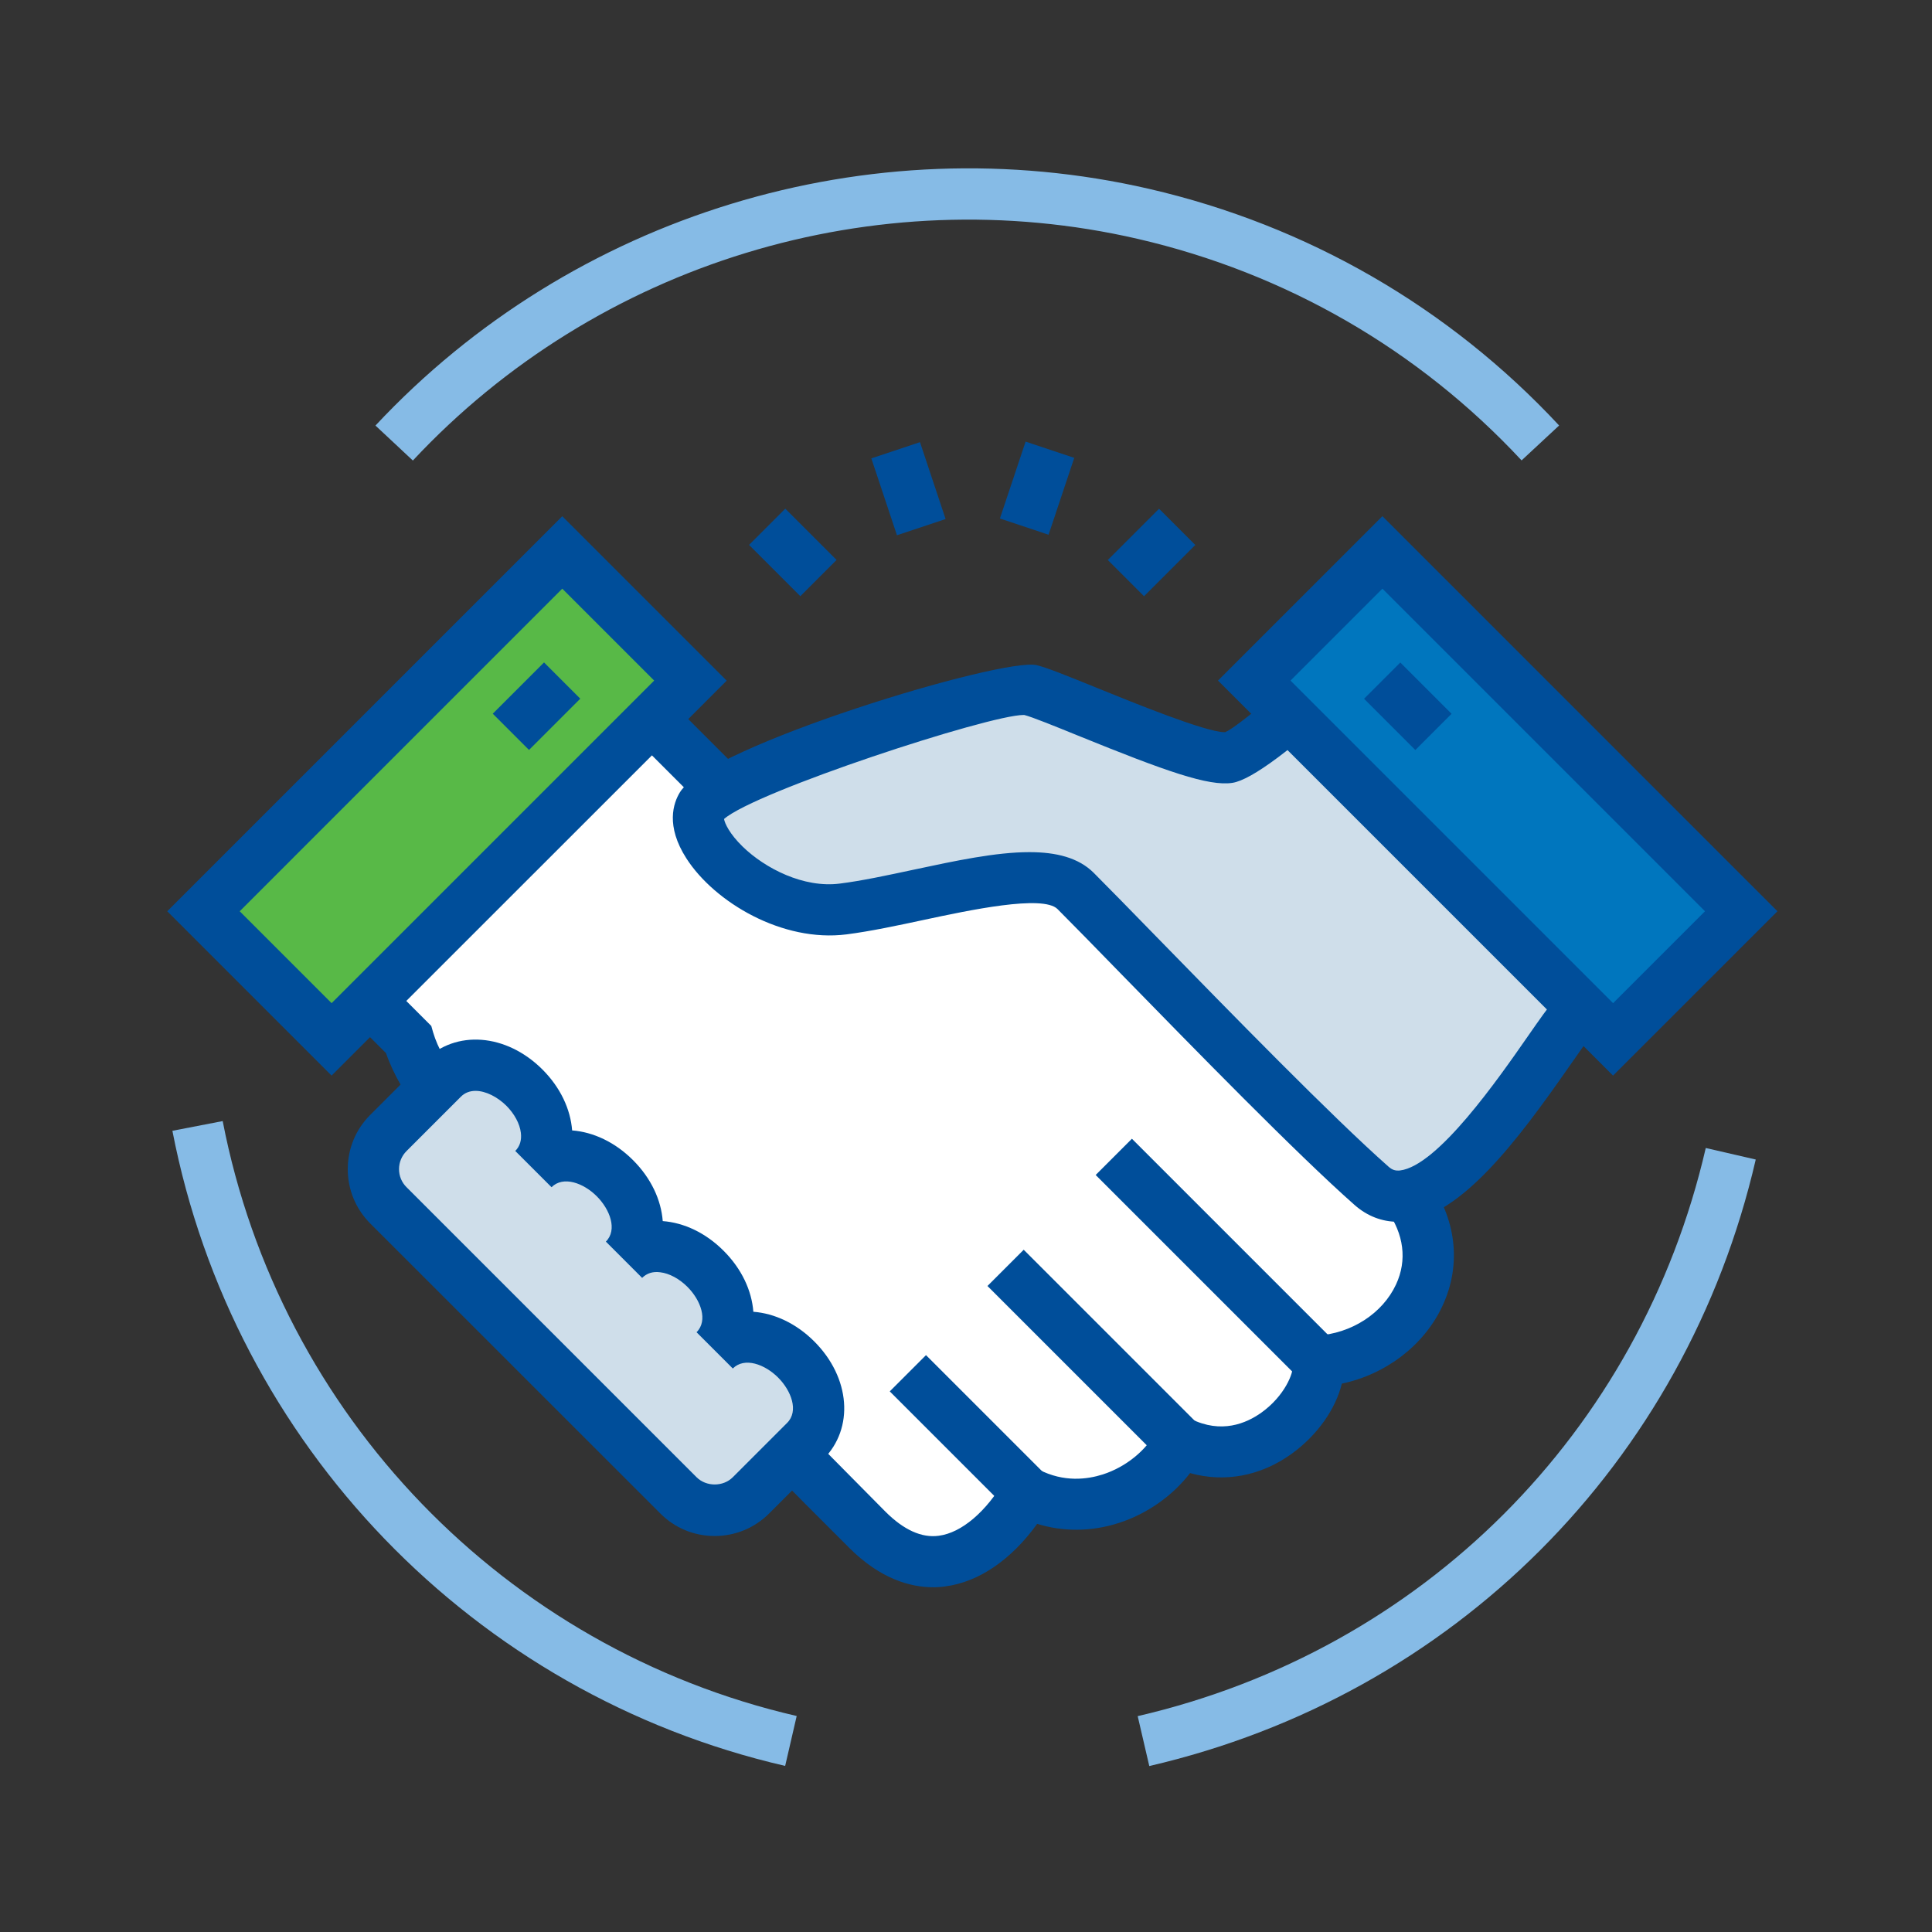 <?xml version="1.0" encoding="utf-8"?>
<!-- Generator: Adobe Illustrator 24.2.3, SVG Export Plug-In . SVG Version: 6.00 Build 0)  -->
<svg version="1.1" id="Layer_1" xmlns="http://www.w3.org/2000/svg" xmlns:xlink="http://www.w3.org/1999/xlink" x="0px" y="0px"
	 viewBox="0 0 300 300" style="enable-background:new 0 0 300 300;" xml:space="preserve">
<rect x="0" y="0" width="300" height="300" fill="#333333" stroke="none"/>
<style type="text/css">
	.st0{fill:#58B947;}
	.st1{fill:#004E9A;}
	.st2{fill:#FFFFFF;}
	.st3{fill:#0076BE;}
	.st4{fill:#CFDEEA;}
	.st5{fill:#86BBE6;}
	.st6{fill:#E9EAEB;}
	.st7{fill:none;stroke:#86BBE6;stroke-width:7;stroke-miterlimit:10;}
</style>
<g>
	<g>
		<path class="st2" d="M218.37,185.28l-55.45-55.72h-43.78L87.31,97.72L43.53,141.5l19.9,19.9c1.71,5.87,7.26,12.49,10.59,14.84
			l53.91,54.56l6.74,6.74c10.28,10.28,19.88,2.72,24.83-5.81c9.42,4.86,19.95-0.51,23.69-7.83c11.92,5.89,22.35-6.3,21.5-12.54
			C217.57,210.59,227.21,197.1,218.37,185.28z"/>
		<path class="st1" d="M144.92,246.47c-3.51,0-8.18-1.25-13.05-6.12l-6.74-6.74l-53.7-54.34c-3.51-2.6-9.18-9.04-11.49-15.74
			L37.91,141.5l49.4-49.4l33.48,33.48h43.78l56.98,57.32c4.58,6.13,5.47,13.37,2.44,19.87c-2.85,6.13-8.78,10.63-15.63,12.08
			c-0.95,3.92-3.8,8.02-7.8,10.9c-4.82,3.47-10.42,4.49-15.77,2.99c-2.72,3.54-6.68,6.34-11.11,7.76
			c-4.19,1.34-8.57,1.38-12.63,0.12c-3.99,5.55-9.06,9.04-14.25,9.71C146.23,246.42,145.6,246.47,144.92,246.47z M49.16,141.5
			l17.81,17.81l0.28,0.98c1.41,4.85,6.31,10.76,9.06,12.7l0.54,0.46l60.64,61.28c2.83,2.83,5.63,4.11,8.29,3.74
			c3.53-0.46,7.37-3.73,10.28-8.74l1.9-3.27l3.36,1.74c3.89,2.01,7.54,1.51,9.92,0.75c3.61-1.16,6.83-3.79,8.4-6.86l1.79-3.49
			l3.52,1.74c4.68,2.31,8.54,0.72,10.96-1.02c3.54-2.55,5.01-6.13,4.83-7.41l-0.58-4.26l4.29-0.25c5.39-0.32,10.23-3.44,12.33-7.96
			c1.74-3.75,1.23-7.83-1.45-11.54l-54.07-54.34H117.5l-30.19-30.19L49.16,141.5z"/>
	</g>
	<g>
		<path class="st4" d="M210.68,101.7c0,0-16.21,15.35-19.9,15.92c-4.81,0.75-26.39-9.39-30.75-10.47
			c-4.36-1.08-47.84,12.72-51.06,17.96c-3.23,5.24,9.61,17.61,21.98,16.04c12.36-1.57,30.73-8.15,36.08-2.8
			c8.67,8.67,33.99,35.22,45.95,45.78c10.03,8.85,27.12-21.51,31.45-26.28c0,0,7.96-5.77,13.56-9.88L210.68,101.7z"/>
		<path class="st1" d="M217.07,189.72c-2.48,0-4.78-0.89-6.73-2.61c-8.93-7.88-24.82-24.17-36.43-36.06
			c-4.01-4.12-7.43-7.62-9.7-9.89c-2.27-2.27-13.78,0.19-20.66,1.66c-4.11,0.88-8.36,1.79-12.1,2.27
			c-9.97,1.27-20.48-4.99-24.85-11.77c-3.28-5.09-2.04-8.64-1.02-10.3c4.42-7.18,50.24-21.02,55.41-19.73
			c1.66,0.41,4.52,1.57,9.45,3.57c5.48,2.23,16.8,6.83,19.67,6.83c0.04,0,0.09,0,0.13,0c1.84-0.71,10.75-8.28,17.7-14.87l2.78-2.63
			l53.39,52.22l-3.78,2.77c-4.89,3.59-11.57,8.43-13.21,9.62c-0.75,0.92-2.04,2.77-3.4,4.72c-8.1,11.63-16.72,23.08-25.39,24.12
			C217.91,189.69,217.49,189.72,217.07,189.72z M159.84,132.32c4.15,0,7.63,0.85,10,3.22c2.29,2.29,5.72,5.81,9.77,9.96
			c11.52,11.8,27.29,27.97,36,35.66c0.58,0.51,1.06,0.66,1.78,0.59c5.85-0.7,15.27-14.25,19.8-20.76c1.88-2.7,3.24-4.66,4.27-5.8
			l0.61-0.55c0,0,4.93-3.57,9.75-7.1l-41.22-40.32c-9.79,9.06-16.25,13.88-19.23,14.34c-3.68,0.57-10.35-1.8-23.94-7.32
			c-3.53-1.44-7.19-2.92-8.38-3.22c-0.03,0-0.07,0-0.11,0c-5.4,0-41.62,11.86-46.51,16.15c0.1,0.66,0.85,2.31,2.9,4.3
			c3.47,3.37,9.46,6.46,15.09,5.73c3.41-0.43,7.31-1.27,11.43-2.15C148.36,133.66,154.63,132.32,159.84,132.32z"/>
	</g>
	<g>
		<g>
			
				<rect x="146.28" y="209.4" transform="matrix(0.707 -0.707 0.707 0.707 -113.305 171.427)" class="st1" width="7.96" height="26.14"/>
		</g>
		<g>
			
				<rect x="165.71" y="191.28" transform="matrix(0.707 -0.707 0.707 0.707 -99.059 181.609)" class="st1" width="7.96" height="38.2"/>
		</g>
		<g>
			
				<rect x="184.86" y="173.07" transform="matrix(0.707 -0.707 0.707 0.707 -82.922 190.786)" class="st1" width="7.96" height="44.84"/>
		</g>
	</g>
	<g>
		<g>
			
				<rect x="218.5" y="84.19" transform="matrix(0.707 -0.707 0.707 0.707 -19.272 200.647)" class="st3" width="28.14" height="78.79"/>
			<path class="st1" d="M250.47,167.02l-61.34-61.34l25.53-25.53L276,141.5L250.47,167.02z M200.39,105.68l50.09,50.09l14.27-14.27
				l-50.09-50.09L200.39,105.68z"/>
		</g>
		<g>
			
				<rect x="214.66" y="104.03" transform="matrix(0.707 -0.707 0.707 0.707 -13.503 186.718)" class="st1" width="7.96" height="11.26"/>
		</g>
	</g>
	<g>
		<g>
			
				<rect x="30.01" y="109.52" transform="matrix(0.707 -0.707 0.707 0.707 -67.062 85.272)" class="st0" width="78.79" height="28.14"/>
			<path class="st1" d="M51.49,167.02L25.97,141.5l61.34-61.34l25.53,25.53L51.49,167.02z M37.22,141.5l14.27,14.27l50.09-50.09
				L87.31,91.41L37.22,141.5z"/>
		</g>
		<g>
			
				<rect x="77.7" y="105.68" transform="matrix(0.707 -0.707 0.707 0.707 -53.134 91.041)" class="st1" width="11.26" height="7.96"/>
		</g>
	</g>
	<g>
		<g>
			<path class="st5" d="M121.92,274.21c-48.36-11.16-85.71-49.87-95.15-98.62l7.81-1.51c8.84,45.66,43.83,81.92,89.13,92.38
				L121.92,274.21z"/>
		</g>
		<g>
			<path class="st5" d="M178.46,274.23l-1.8-7.75c44.21-10.24,78.01-44.05,88.21-88.22l7.76,1.79
				C261.74,227.2,225.66,263.29,178.46,274.23z"/>
		</g>
		<g>
			<path class="st5" d="M64.11,71.51l-5.81-5.43c30.57-32.72,76.62-46.8,120.15-36.75C202.99,35,225,47.7,242.1,66.07l-5.83,5.42
				c-16.01-17.2-36.62-29.09-59.61-34.4C135.85,27.68,92.74,40.86,64.11,71.51z"/>
		</g>
	</g>
	<g>
		<path class="st4" d="M105.34,232.2c3.11,3.11,8.15,3.11,11.26,0l8.44-8.44c3.33-3.33,2.48-8.78-1.41-12.66
			c-3.89-3.89-9.33-4.74-12.66-1.41c3.33-3.33,2.48-8.78-1.41-12.66c-3.89-3.89-9.33-4.74-12.66-1.41
			c3.33-3.33,2.48-8.78-1.41-12.66c-3.89-3.89-9.33-4.74-12.66-1.41c3.33-3.33,2.48-8.78-1.41-12.66
			c-3.89-3.89-9.33-4.74-12.66-1.41l-8.44,8.44c-3.11,3.11-3.11,8.15,0,11.26L105.34,232.2z"/>
		<path class="st1" d="M110.97,238.51c-3.19,0-6.19-1.24-8.44-3.5L57.5,189.99c-2.25-2.25-3.5-5.25-3.5-8.44s1.24-6.19,3.5-8.44
			l8.44-8.44c4.81-4.81,12.67-4.21,18.29,1.4c2.81,2.81,4.36,6.19,4.61,9.46c3.27,0.25,6.65,1.81,9.46,4.62
			c2.81,2.81,4.36,6.18,4.61,9.46c3.28,0.25,6.65,1.8,9.46,4.62c2.81,2.81,4.36,6.18,4.61,9.46c3.27,0.25,6.65,1.8,9.46,4.61
			c5.62,5.62,6.22,13.48,1.41,18.29l-8.44,8.44C117.16,237.27,114.16,238.51,110.97,238.51z M73.84,169.39
			c-0.85,0-1.64,0.27-2.27,0.9l-8.44,8.44c-0.75,0.75-1.17,1.75-1.17,2.81c0,1.06,0.41,2.06,1.17,2.81l45.03,45.03
			c1.5,1.5,4.13,1.51,5.63,0l8.44-8.44c1.83-1.83,0.64-4.99-1.41-7.04c-2.04-2.04-5.2-3.23-7.03-1.4l-5.63-5.63
			c1.83-1.83,0.64-4.99-1.41-7.04c-1.27-1.27-2.81-2.1-4.22-2.27c-1.16-0.16-2.09,0.15-2.82,0.87l-5.63-5.63
			c1.83-1.83,0.64-4.99-1.41-7.04c-2.04-2.05-5.2-3.23-7.03-1.41l-5.63-5.63c0.72-0.72,1.01-1.67,0.87-2.82
			c-0.17-1.41-1-2.95-2.27-4.22C77.27,170.36,75.45,169.39,73.84,169.39z"/>
	</g>
	<g>
		<g>
			
				<rect x="119.15" y="80.15" transform="matrix(0.707 -0.707 0.707 0.707 -24.593 112.188)" class="st1" width="7.96" height="11.26"/>
		</g>
		<g>
			
				<rect x="137.06" y="69.54" transform="matrix(0.949 -0.316 0.316 0.949 -16.743 48.49)" class="st1" width="7.96" height="12.58"/>
		</g>
		<g>
			
				<rect x="154.64" y="71.85" transform="matrix(0.317 -0.949 0.949 0.317 38.061 204.488)" class="st1" width="12.58" height="7.96"/>
		</g>
		<g>
			
				<rect x="173.21" y="81.8" transform="matrix(0.707 -0.707 0.707 0.707 -8.275 151.584)" class="st1" width="11.26" height="7.96"/>
		</g>
	</g>
</g>
</svg>
